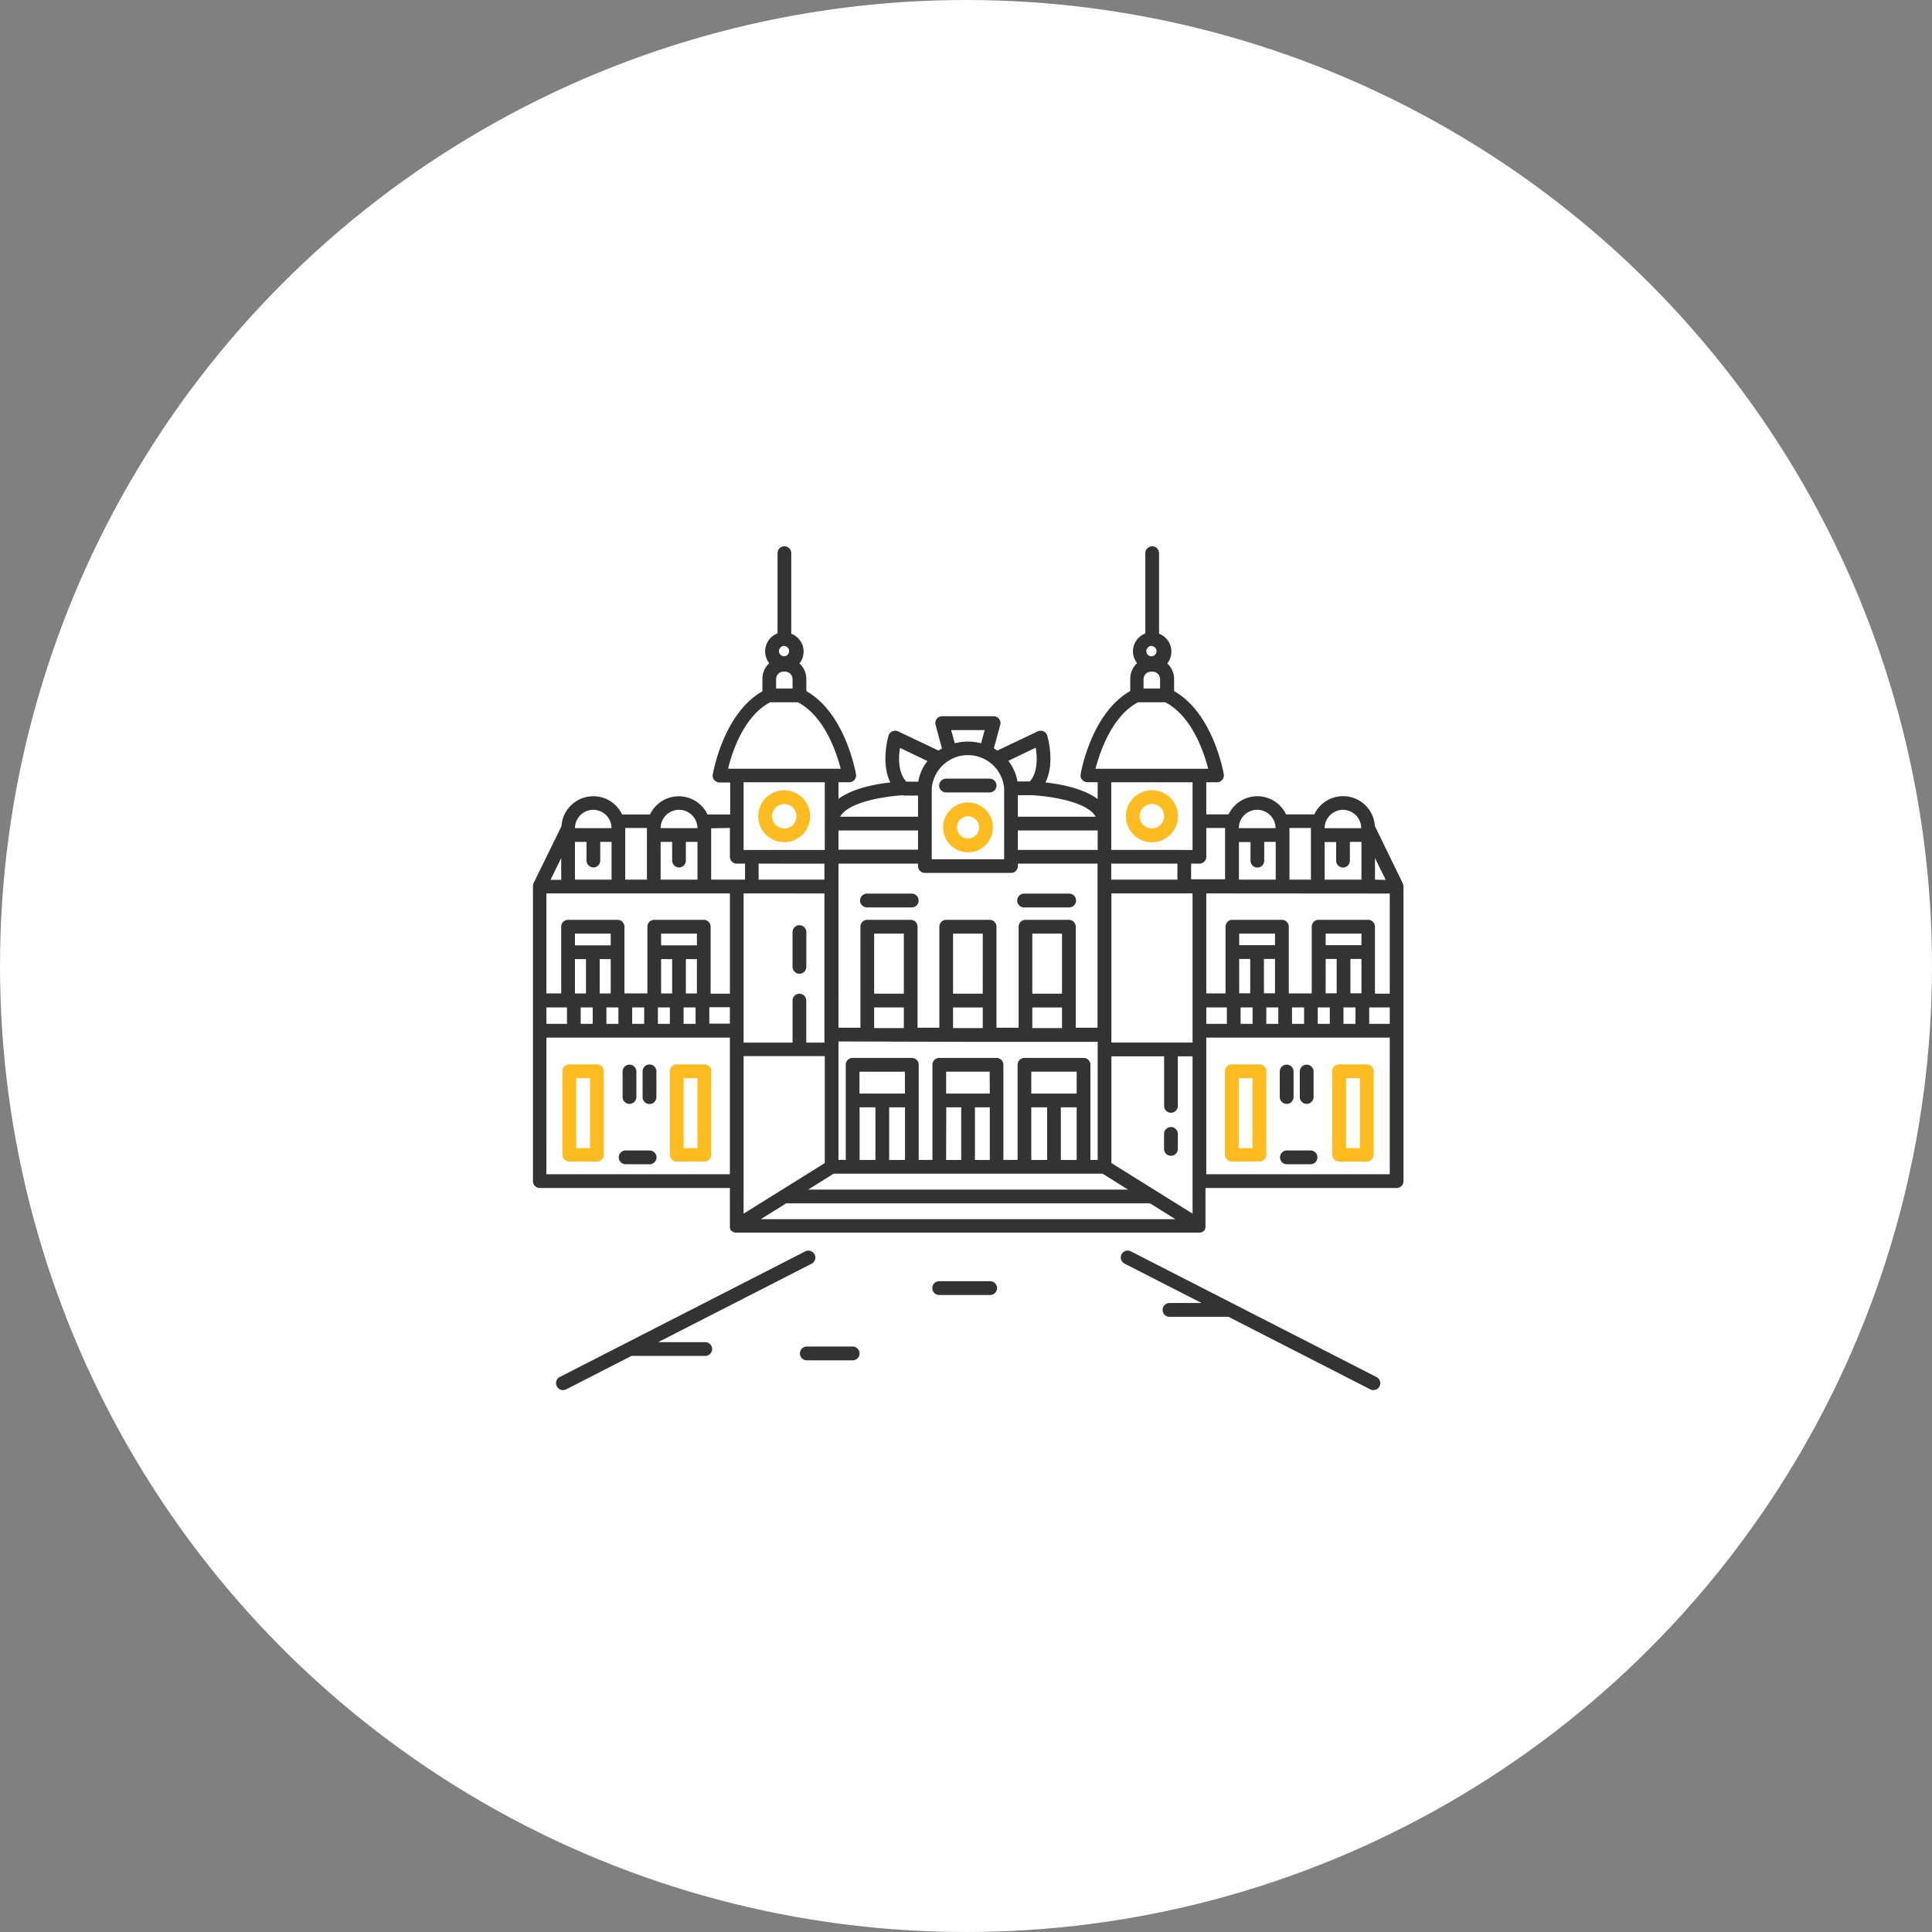 <svg xmlns="http://www.w3.org/2000/svg" width="435" height="435" viewBox="0 0 435 435">
  <rect x="0" y="0" width="435" height="435" fill="#808080" stroke="none"/>
  <g id="_1954" data-name="1954" transform="translate(-833 -928)">
    <circle id="Ellipse_270" data-name="Ellipse 270" cx="217.5" cy="217.5" r="217.5" transform="translate(833 928)" fill="#fff"/>
    <g id="landmark" transform="translate(952.46 1048.32)">
      <path id="Path_3782" data-name="Path 3782" d="M39.267,49.844a5.841,5.841,0,1,0-4.14-1.705A5.857,5.857,0,0,0,39.267,49.844Zm0-8.591A2.75,2.75,0,1,1,36.517,44a2.75,2.75,0,0,1,2.75-2.75Z" transform="translate(17.854 19.461)" fill="#ffbc21"/>
      <path id="Path_3783" data-name="Path 3783" d="M92.907,38.14A5.857,5.857,0,1,0,98.764,44,5.857,5.857,0,0,0,92.907,38.14Zm0,8.591A2.75,2.75,0,1,1,95.657,44a2.75,2.75,0,0,1-2.75,2.734Z" transform="translate(46.99 19.466)" fill="#ffbc21"/>
      <path id="Path_3784" data-name="Path 3784" d="M12.578,78H6.364A1.554,1.554,0,0,0,4.81,79.554V98.336a1.554,1.554,0,0,0,1.554,1.554h6.214a1.554,1.554,0,0,0,1.554-1.554V79.554A1.554,1.554,0,0,0,12.578,78ZM11.024,96.86H7.917V81.107h3.107Z" transform="translate(2.364 41.328)" fill="#ffbc21"/>
      <path id="Path_3785" data-name="Path 3785" d="M28.278,78H22.064a1.554,1.554,0,0,0-1.554,1.554V98.336a1.554,1.554,0,0,0,1.554,1.554h6.214a1.554,1.554,0,0,0,1.554-1.554V79.554A1.554,1.554,0,0,0,28.278,78ZM26.724,96.86H23.617V81.107h3.107Z" transform="translate(10.85 41.328)" fill="#ffbc21"/>
      <path id="Path_3786" data-name="Path 3786" d="M17.984,78a1.554,1.554,0,0,0-1.554,1.554v5.841a1.554,1.554,0,0,0,3.107,0V79.554A1.554,1.554,0,0,0,17.984,78Z" transform="translate(8.796 41.354)" fill="#333"/>
      <path id="Path_3787" data-name="Path 3787" d="M15.084,86.871a1.554,1.554,0,0,0,1.554-1.554V79.554a1.554,1.554,0,0,0-3.107,0v5.841A1.554,1.554,0,0,0,15.084,86.871Z" transform="translate(7.19 41.354)" fill="#333"/>
      <path id="Path_3788" data-name="Path 3788" d="M19.882,90.49H14.554a1.554,1.554,0,1,0,0,3.107h5.313a1.554,1.554,0,1,0,0-3.107Z" transform="translate(6.897 48.223)" fill="#333"/>
      <path id="Path_3789" data-name="Path 3789" d="M66,39.92A5.608,5.608,0,1,0,71.6,45.528,5.608,5.608,0,0,0,66,39.92Zm0,8.109a2.5,2.5,0,1,1,2.486-2.5A2.5,2.5,0,0,1,66,48.029Z" transform="translate(32.505 20.444)" fill="#ffbc21"/>
      <path id="Path_3790" data-name="Path 3790" d="M59.81,38a1.554,1.554,0,0,0,1.554,1.554H71.2a1.554,1.554,0,0,0,0-3.107H61.364A1.554,1.554,0,0,0,59.81,38Z" transform="translate(32.19 18.546)" fill="#333"/>
      <path id="Path_3791" data-name="Path 3791" d="M59.92,53.16H49.854a1.554,1.554,0,1,0,0,3.107H59.92a1.554,1.554,0,0,0,0-3.107Z" transform="translate(25.938 27.723)" fill="#333"/>
      <path id="Path_3792" data-name="Path 3792" d="M124.948,78h-6.214a1.554,1.554,0,0,0-1.554,1.554V98.336a1.554,1.554,0,0,0,1.554,1.554h6.214a1.554,1.554,0,0,0,1.554-1.554V79.554A1.554,1.554,0,0,0,124.948,78Zm-1.554,18.86h-3.107V81.107h3.107Z" transform="translate(63.327 41.328)" fill="#ffbc21"/>
      <path id="Path_3793" data-name="Path 3793" d="M109.258,78h-6.214a1.554,1.554,0,0,0-1.554,1.554V98.336a1.554,1.554,0,0,0,1.554,1.554h6.214a1.554,1.554,0,0,0,1.554-1.554V79.554A1.554,1.554,0,0,0,109.258,78ZM107.7,96.86H104.6V81.107H107.7Z" transform="translate(54.847 41.328)" fill="#ffbc21"/>
      <path id="Path_3794" data-name="Path 3794" d="M111.124,86.871a1.554,1.554,0,0,0,1.554-1.554V79.554a1.554,1.554,0,0,0-3.107,0v5.841A1.554,1.554,0,0,0,111.124,86.871Z" transform="translate(59.115 41.354)" fill="#333"/>
      <path id="Path_3795" data-name="Path 3795" d="M114.024,86.871a1.554,1.554,0,0,0,1.554-1.554V79.554a1.554,1.554,0,0,0-3.107,0v5.841A1.554,1.554,0,0,0,114.024,86.871Z" transform="translate(60.72 41.354)" fill="#333"/>
      <path id="Path_3796" data-name="Path 3796" d="M116.447,90.49h-5.313a1.554,1.554,0,0,0,0,3.107h5.313a1.554,1.554,0,1,0,0-3.107Z" transform="translate(59.121 48.223)" fill="#333"/>
      <path id="Path_3797" data-name="Path 3797" d="M72.774,56.267H82.84a1.554,1.554,0,1,0,0-3.107H72.774a1.554,1.554,0,1,0,0,3.107Z" transform="translate(38.386 27.723)" fill="#333"/>
      <path id="Path_3798" data-name="Path 3798" d="M196.432,78.762v-.093l-6.33-12.99a7.175,7.175,0,0,0-13.647-2.632H170.11a7.17,7.17,0,0,0-12.952,0H152.14v-7.23h2.393a1.547,1.547,0,0,0,1.544-1.811c-.093-.573-2.439-13.764-11.177-18.719V32.593a4.806,4.806,0,0,0-1.543-3.53,4.31,4.31,0,0,0-1.853-6.7V4.228a1.544,1.544,0,1,0-3.088,0V22.3a4.31,4.31,0,0,0-1.853,6.7,4.791,4.791,0,0,0-1.544,3.53v2.74c-8.722,4.954-11.069,18.146-11.162,18.719A1.547,1.547,0,0,0,125.4,55.8h2.285v3.793c-3.273-2.431-8.445-3.375-11.748-3.747,2.177-4.366.494-10.234.4-10.528a1.553,1.553,0,0,0-2.13-.975l-9.124,4.335-.772-.5,1.436-5.28a1.541,1.541,0,0,0-1.482-1.951H92.674A1.541,1.541,0,0,0,91.191,42.9l1.436,5.3c-.262.139-.509.31-.772.48l-9.108-4.335a1.563,1.563,0,0,0-2.146.975c-.093.294-1.775,6.193.4,10.528-3.257.356-8.383,1.3-11.671,3.685V55.817h2.393a1.547,1.547,0,0,0,1.544-1.811c-.093-.573-2.439-13.764-11.177-18.719V32.593a4.806,4.806,0,0,0-1.543-3.53,4.31,4.31,0,0,0-1.853-6.7V4.228a1.544,1.544,0,1,0-3.088,0V22.3A4.31,4.31,0,0,0,53.739,29,4.775,4.775,0,0,0,52.2,32.593v2.74c-8.738,4.954-11.069,18.146-11.177,18.719a1.553,1.553,0,0,0,1.528,1.811h2.393v7.2H39.845a7.17,7.17,0,0,0-12.952,0H20.609A7.175,7.175,0,0,0,6.962,65.695L.633,78.623v.093a1.242,1.242,0,0,0-.093.464h0v66.436a1.546,1.546,0,0,0,1.544,1.548H44.878v8.562a.373.373,0,0,0,0,.124,1.756,1.756,0,0,0,0,.279,1.086,1.086,0,0,0,.124.31s0,.077,0,.108a1.44,1.44,0,0,0,.2.232h0a1.544,1.544,0,0,0,.463.31h0a1.54,1.54,0,0,0,.571.124H150.6a1.54,1.54,0,0,0,.571-.124h0a1.543,1.543,0,0,0,.463-.31h0a1.44,1.44,0,0,0,.2-.232v-.108a1.086,1.086,0,0,0,.124-.31,1.759,1.759,0,0,0,0-.279.373.373,0,0,0,0-.124v-8.562H195a1.546,1.546,0,0,0,1.544-1.548V79.288h0A1.241,1.241,0,0,0,196.432,78.762Zm-13.4,31.445v-3.7h2.7v3.7Zm-5.8,0v-3.7h2.717v3.7Zm-5.789,0v-3.7h2.717v3.7Zm-5.789,0v-3.7h2.7v3.7Zm-5.789,0v-3.7h2.7v3.7Zm-7.719,0v-3.7h4.631v3.7Zm-22.91,43.971H51.84l5.712-3.561h81.914l5.712,3.561ZM34.457,110.207v-3.7h2.7v3.7Zm-5.789,0v-3.7h2.7v3.7Zm-5.789,0v-3.7h2.7v3.7Zm-5.8,0v-3.7h2.7v3.7Zm-5.789,0v-3.7h2.7v3.7Zm-7.719,0v-3.7H8.2v3.7ZM12.6,69.24v4.2a1.544,1.544,0,1,0,3.088,0v-4.2h2.547v8.5H9.988v-8.5Zm32.281,11.6V103.41H40.54V88.33A1.546,1.546,0,0,0,39,86.782H27.85a1.546,1.546,0,0,0-1.544,1.548v15.018H21.134V88.33a1.546,1.546,0,0,0-1.544-1.548H8.444A1.546,1.546,0,0,0,6.9,88.33v15.018H3.566V80.837ZM29.285,69.24h2.594v4.2a1.544,1.544,0,1,0,3.088,0v-4.2h2.609v8.5h-8.29Zm18.68-13.423H66.244v9.352a.652.652,0,0,0,0,.186v5.7H47.965Zm58.664,1.378V73.142h-16.3V57.179a8.18,8.18,0,0,1,16.3,0ZM88.783,76.223h19.39a1.546,1.546,0,0,0,1.544-1.548v-.542h17.939v36.942h-4.909V88.33a1.546,1.546,0,0,0-1.544-1.548h-9.772a1.546,1.546,0,0,0-1.544,1.548v22.744H104.9V88.33a1.546,1.546,0,0,0-1.544-1.548H93.584a1.546,1.546,0,0,0-1.544,1.548v22.744H87.131V88.33a1.546,1.546,0,0,0-1.544-1.548H75.815a1.546,1.546,0,0,0-1.544,1.548v22.744h-4.94V79.288a.7.7,0,0,0,0-.17V74.133H87.239v.542A1.546,1.546,0,0,0,88.783,76.223Zm104.669,4.645V103.41h-3.335V88.33a1.546,1.546,0,0,0-1.544-1.548H177.428a1.546,1.546,0,0,0-1.544,1.548v15.018h-5.172V88.33a1.546,1.546,0,0,0-1.544-1.548H158.022a1.546,1.546,0,0,0-1.544,1.548v15.018H152.14V80.837Zm-33.963-11.6H162.1v4.2a1.544,1.544,0,1,0,3.088,0V69.24h2.594v8.5h-8.29Zm19.3,0h2.594v4.2a1.544,1.544,0,1,0,3.088,0V69.24h2.609v8.5h-8.29Zm8.29,23.224h-8.059V89.879h8.059Zm-8.059,3.1H181.5v7.741h-2.486Zm5.573,0h2.486v7.741h-2.486Zm-16.982-3.1h-8.059V89.879h8.059Zm-8.059,10.838V95.592h2.485v7.741Zm5.573,0V95.592h2.486v7.741Zm-16.071,11.086H130.774V80.837h18.278ZM84.044,103.41H77.359V89.879h6.685Zm-6.685,3.1h6.685v4.645H77.359Zm21.15,7.741h29.178v1.8h0v24.8H126.05V119.42a1.546,1.546,0,0,0-1.544-1.548H111.2a1.546,1.546,0,0,0-1.544,1.548v21.428h-3.2V119.42a1.546,1.546,0,0,0-1.544-1.548H92.025a1.546,1.546,0,0,0-1.544,1.548v21.428H87.394V119.42a1.546,1.546,0,0,0-1.544-1.548H72.512a1.546,1.546,0,0,0-1.544,1.548v21.428H69.331V115.982h0v-1.811Zm3.3-10.838H95.128V89.879h6.685Zm-6.685,3.1h6.685v4.645H95.128Zm24.531-3.1h-6.685V89.879h6.685Zm-6.685,3.1h6.685v4.645h-6.685Zm6.422,34.341v-11.86h3.566v11.86Zm-6.654,0v-11.86h3.566v11.86Zm10.22-14.956h-10.22v-4.923h10.22Zm-22.91,14.956v-11.86h3.35v11.86Zm3.35-14.956H93.569v-4.923h9.8Zm-9.8,3.1h3.365v11.86h-3.4Zm-12.86,11.86v-11.86h3.566v11.86Zm-6.654,0v-11.86h3.566v11.86Zm10.22-14.956H74.055v-4.923h10.22ZM68.22,143.944H128.8l5.712,3.576h-72Zm62.524-66.2V74.133h14.9V77.74Zm0-6.7V55.817h18.309V71.052Zm-64.577,3.1V77.74H51.346V74.133Zm0,6.7v33.582H62.076v-9.46a1.544,1.544,0,1,0-3.088,0v9.46H47.965V80.837ZM37.452,92.526H29.393V89.879h8.059Zm-8.059,3.1h2.486v7.741H29.393Zm5.573,0h2.486v7.741H34.967Zm-19.405,7.741V95.623h2.486v7.741Zm2.486-10.838H9.988V89.879h8.059ZM9.988,103.364V95.623h2.486v7.741Zm30.258,3.1h4.631v3.7H40.246Zm7.719,11.008H66.244v24.076l-9.757,6.085a1.667,1.667,0,0,0-.525.325l-8,4.985Zm82.809,24.076V117.515h11.872v11.163a1.544,1.544,0,1,0,3.088,0V117.515h3.319V152.94Zm58.047-35.037h4.631v3.7h-4.631Zm1.3-28.767V72.848l2.408,4.939Zm-7.24-15.73a4.159,4.159,0,0,1,4.153,4.134h-8.244a4.143,4.143,0,0,1,4.091-4.134ZM175.7,66.1V77.74h-4.832V66.1ZM163.6,62.01a4.143,4.143,0,0,1,4.137,4.134h-8.275A4.143,4.143,0,0,1,163.6,62.01ZM156.37,66.1h0V77.663h-7.642v-3.53H150.6a1.546,1.546,0,0,0,1.544-1.548V66.1Zm-18.356-33.5a1.7,1.7,0,0,1,1.7-1.688h.479a1.686,1.686,0,0,1,1.544,1.688V34.7h-3.721Zm1.9-7.447a1.147,1.147,0,1,1-.922.316,1.233,1.233,0,0,1,.922-.378Zm-3.088,12.649h6.083c6.005,3.1,8.722,11.3,9.664,14.972H127.208c.942-3.731,3.721-11.968,9.664-15.034Zm-9.139,33.241h-17.97V66.655h17.97Zm-.448-7.478H109.717V58.727h3.242C116.324,58.913,125.232,60,127.239,63.558ZM112.4,55.631h-2.779a10.249,10.249,0,0,0-2.053-4.645l6.175-2.957C114.086,50.135,114.24,53.634,112.4,55.631ZM94.7,44.065h7.549l-.818,2.973a11.484,11.484,0,0,0-5.913,0Zm-11.517,4.01,6.175,2.957A9.923,9.923,0,0,0,87.3,55.677H84.615C82.685,53.618,82.84,50.119,83.179,48.075Zm.756,10.73h3.3v4.753H69.7c2.022-3.546,10.915-4.645,14.234-4.831Zm3.3,7.85V70.99H69.331V66.655ZM55.283,32.593A1.685,1.685,0,0,1,56.966,30.9h.4a1.685,1.685,0,0,1,1.621,1.688V34.7H55.283Zm1.883-7.447a1.145,1.145,0,1,1-.923.35,1.234,1.234,0,0,1,.861-.412ZM54.079,37.795h6.083c6.005,3.1,8.722,11.3,9.664,14.972H44.476c.865-3.731,3.582-11.968,9.587-15.034Zm-9.2,28.3v6.487a1.546,1.546,0,0,0,1.544,1.548h1.868V77.74H40.663V66.175h0ZM33.423,62.01a4.159,4.159,0,0,1,4.153,4.134h-8.29a4.143,4.143,0,0,1,4.137-4.134ZM26.2,66.1V77.74H21.319V66.1ZM14.141,62.01a4.143,4.143,0,0,1,4.091,4.134H10a4.143,4.143,0,0,1,4.137-4.134ZM6.9,72.848v4.939H4.492Zm-3.335,71.22V113.3H44.878v2.648h0v28.117Zm148.575,0v-28.1h0V113.3h41.312v30.764Z" transform="translate(0 0)" fill="#333"/>
      <path id="Path_3799" data-name="Path 3799" d="M59.992,105.272,4.671,133.578a1.568,1.568,0,0,0,1.476,2.765l14.727-7.535H37.512a1.554,1.554,0,0,0,0-3.107H26.886l34.535-17.648a1.563,1.563,0,1,0-1.429-2.781Z" transform="translate(1.85 56.166)" fill="#333"/>
      <path id="Path_3800" data-name="Path 3800" d="M95.937,118.445A1.554,1.554,0,0,0,97.49,120h13.283l31.941,16.343a1.553,1.553,0,0,0,1.414-2.765L88.806,105.271a1.553,1.553,0,1,0-1.414,2.765l17.322,8.855H97.49A1.554,1.554,0,0,0,95.937,118.445Z" transform="translate(46.369 56.167)" fill="#333"/>
      <path id="Path_3801" data-name="Path 3801" d="M51.417,119H41.024a1.554,1.554,0,0,0,0,3.107H51.417a1.554,1.554,0,0,0,0-3.107Z" transform="translate(21.142 63.862)" fill="#333"/>
      <path id="Path_3802" data-name="Path 3802" d="M71.786,112.637a1.554,1.554,0,1,0,0-3.107h-11.4a1.554,1.554,0,1,0,0,3.107Z" transform="translate(31.653 58.62)" fill="#333"/>
      <path id="Path_3803" data-name="Path 3803" d="M39.954,68.7a1.554,1.554,0,0,0,1.554-1.554V59.284a1.554,1.554,0,0,0-3.107,0v7.861A1.554,1.554,0,0,0,39.954,68.7Z" transform="translate(20.582 30.222)" fill="#333"/>
      <path id="Path_3804" data-name="Path 3804" d="M94.144,87.09a1.554,1.554,0,0,0-1.554,1.554v3.325a1.554,1.554,0,1,0,3.107,0V88.644A1.554,1.554,0,0,0,94.144,87.09Z" transform="translate(50.042 46.35)" fill="#333"/>
    </g>
  </g>
</svg>
